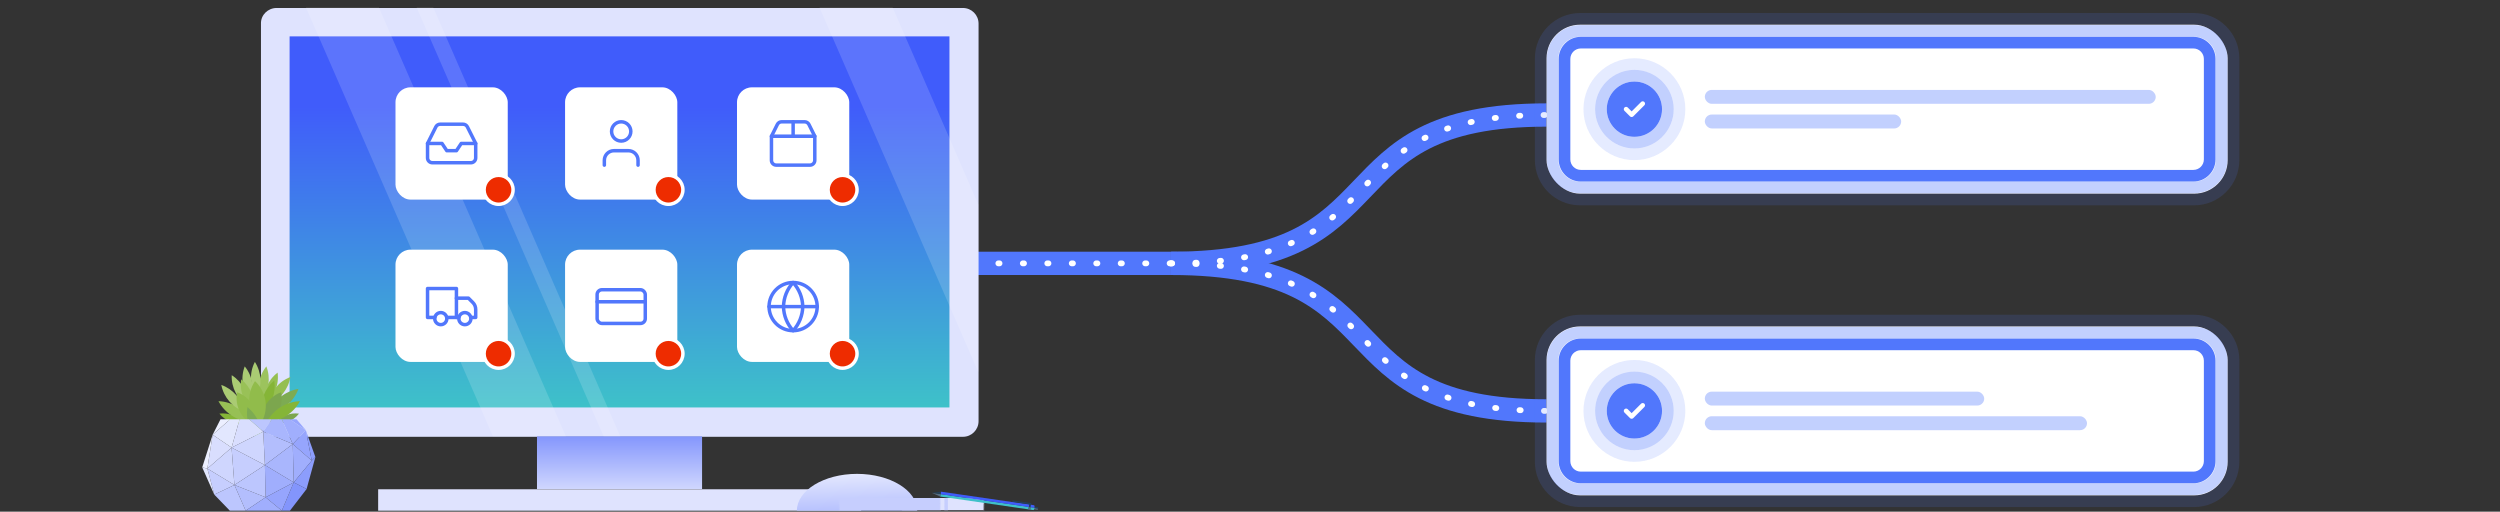 <?xml version="1.0" encoding="UTF-8"?><svg id="Layer_1" xmlns="http://www.w3.org/2000/svg" xmlns:xlink="http://www.w3.org/1999/xlink" viewBox="0 0 2145.55 439.1"><rect x="0" y="0" width="2145.55" height="439.1" fill="#333333" stroke="none"/><defs><style>.cls-1,.cls-2,.cls-3,.cls-4{fill:none;}.cls-1,.cls-2,.cls-4,.cls-5{stroke-linecap:round;stroke-linejoin:round;}.cls-1,.cls-3{stroke:#5177fc;}.cls-1,.cls-5{stroke-width:3px;}.cls-6{fill:url(#linear-gradient);}.cls-7{fill:#e2e7fe;}.cls-8,.cls-9{fill:#fff;}.cls-10{fill:#ecefff;}.cls-11{fill:#7dab52;}.cls-12{fill:#97c055;}.cls-13{fill:#7ca64e;}.cls-14{fill:#91bc4b;}.cls-15{fill:#a0aefd;}.cls-16{fill:#85b537;}.cls-17{fill:#9cc35d;}.cls-18{fill:#8c9dfc;}.cls-19{fill:#b3befd;}.cls-20{fill:#a9b6fd;}.cls-21{fill:#bcc6fe;}.cls-22{fill:#aacb73;}.cls-23{fill:#cfd6fe;}.cls-24{fill:#d9defe;}.cls-25{fill:#dfe3fe;}.cls-26{fill:#c6cefe;}.cls-27{fill:#23405b;}.cls-28{fill:#405cfb;}.cls-29{fill:#3ec1c9;}.cls-30{fill:#95bf51;}.cls-31{fill:#96a5fd;}.cls-32{fill:#99c157;}.cls-33{fill:#586e82;}.cls-34{fill:#8395fc;}.cls-35{fill:#5177fc;}.cls-9{isolation:isolate;opacity:.15;}.cls-2{stroke-width:4px;}.cls-2,.cls-4,.cls-5{stroke:#fff;}.cls-3{stroke-miterlimit:10;stroke-width:20px;}.cls-36{fill:url(#linear-gradient-3);}.cls-37{fill:url(#linear-gradient-2);}.cls-38{opacity:.15;}.cls-39{opacity:.35;}.cls-4{stroke-dasharray:0 0 1 20;stroke-width:5px;}.cls-5{fill:#ee2c00;}</style><linearGradient id="linear-gradient" x1="531.69" y1="696.17" x2="531.69" y2="581.43" gradientTransform="translate(0 -248)" gradientUnits="userSpaceOnUse"><stop offset="0" stop-color="#fff"/><stop offset="1" stop-color="#405cfb"/></linearGradient><linearGradient id="linear-gradient-2" x1="531.69" y1="596.71" x2="531.69" y2="339.09" gradientTransform="translate(0 -248)" gradientUnits="userSpaceOnUse"><stop offset="0" stop-color="#3ec1c9"/><stop offset="1" stop-color="#405cfb"/></linearGradient><linearGradient id="linear-gradient-3" x1="733.69" y1="601.57" x2="738.52" y2="735.82" gradientTransform="translate(0 -214.53)" xlink:href="#linear-gradient"/></defs><path class="cls-3" d="m1004.93,226.02c203.84,0,125.33-127.32,322.33-127.32"/><path class="cls-3" d="m1004.93,226.02c203.84,0,125.33,126.63,322.33,126.63"/><line class="cls-3" x1="772.8" y1="226.02" x2="1004.93" y2="226.02"/><path class="cls-4" d="m1004.93,226.02c203.84,0,125.33-127.32,322.33-127.32"/><path class="cls-4" d="m1004.93,226.02c203.84,0,125.33,126.63,322.33,126.63"/><line class="cls-4" x1="772.81" y1="226.02" x2="1004.93" y2="226.02"/><path class="cls-25" d="m237.39,6.85h589.01c7.43,0,13.42,5.99,13.42,13.42v341.18c0,7.43-5.99,13.42-13.42,13.42H237.39c-7.43,0-13.42-5.99-13.42-13.42V20.27c-.21-7.43,5.99-13.42,13.42-13.42Z"/><rect class="cls-6" x="460.85" y="374.47" width="141.68" height="45.23"/><rect class="cls-25" x="324.54" y="419.9" width="414.5" height="18.38"/><rect class="cls-37" x="248.54" y="31.22" width="566.3" height="318.46"/><polygon class="cls-9" points="325.16 6.43 262.58 6.43 423.05 374.47 485.63 374.47 325.16 6.43"/><polygon class="cls-9" points="371.84 6.43 357.58 6.43 518.06 374.47 532.31 374.47 371.84 6.43"/><polygon class="cls-9" points="766.09 6.43 703.31 6.43 839.62 319.32 839.62 175.58 766.09 6.43"/><path class="cls-36" d="m787.16,438.28c0-17.35-23.13-31.6-51.63-31.6s-51.63,14.25-51.63,31.6h103.26Z"/><path class="cls-30" d="m226.75,347.65c8.48-6.62,12.9-17.2,11.5-27.89-8.6,6.62-12.9,17.2-11.5,27.89Z"/><path class="cls-30" d="m230.24,347.07c9.99-3.95,17.2-12.9,18.94-23.47-10.11,3.83-17.31,12.78-18.94,23.47Z"/><path class="cls-11" d="m230.24,355.32c11.85-2.09,21.73-10.34,25.91-21.61-11.85,2.09-21.73,10.34-25.91,21.61Z"/><path class="cls-17" d="m224.08,344.28c6.74-8.48,8.37-19.75,4.53-29.86-6.74,8.37-8.48,19.75-4.53,29.86Z"/><path class="cls-16" d="m209.21,363.46c-5-6.27-12.9-9.53-20.91-8.48,5,6.27,12.9,9.53,20.91,8.48Z"/><path class="cls-12" d="m215.95,362.18c-5.58-10.57-16.38-17.43-28.47-17.89,5.69,10.57,16.5,17.31,28.47,17.89Z"/><path class="cls-22" d="m209.56,353.23c-1.98-10.57-9.53-19.29-19.64-22.89,2.09,10.57,9.53,19.29,19.64,22.89Z"/><path class="cls-22" d="m212.81,348.7c.46-10.81-4.88-20.91-13.94-26.72-.46,10.69,4.88,20.91,13.94,26.72Z"/><path class="cls-22" d="m214.79,344.17c3.83-10.11,2.09-21.38-4.76-29.74-3.83,10.11-1.98,21.38,4.76,29.74Z"/><path class="cls-32" d="m218.16,353.58c1.51-10.69-2.79-21.38-11.15-28-1.63,10.69,2.67,21.26,11.15,28Z"/><path class="cls-16" d="m224.78,354.86c8.25-6.86,12.32-17.66,10.57-28.23-8.25,6.86-12.32,17.54-10.57,28.23Z"/><path class="cls-22" d="m220.25,340.68c4.88-9.64,4.3-21.03-1.51-30.09-5,9.53-4.3,21.03,1.51,30.09Z"/><path class="cls-14" d="m220.02,365.9c2.44-12.55-4.53-24.86-16.5-29.28-2.44,12.55,4.53,24.98,16.5,29.28Z"/><path class="cls-13" d="m224.78,365.9c-2.44-12.55,4.53-24.86,16.5-29.28,2.56,12.55-4.53,24.98-16.5,29.28Z"/><path class="cls-14" d="m223.15,364.5c8.02-11.85,6.16-27.77-4.3-37.41-8.02,11.85-6.16,27.77,4.3,37.41Z"/><path class="cls-11" d="m224.43,380.88c1.86-11.85-2.79-23.94-12.08-31.49-1.86,11.97,2.79,23.94,12.08,31.49Z"/><path class="cls-13" d="m235.7,363.46c5-6.27,12.9-9.53,20.91-8.48-5,6.39-12.9,9.53-20.91,8.48Z"/><path class="cls-16" d="m228.96,362.18c5.58-10.57,16.38-17.43,28.47-17.89-5.69,10.57-16.5,17.31-28.47,17.89h0Z"/><polygon class="cls-24" points="225.94 370.43 213.86 359.85 205.61 359.85 198.75 384.14 225.94 370.43"/><polygon class="cls-31" points="267.54 395.29 262.42 369.15 251.27 381.12 267.54 395.29"/><polygon class="cls-24" points="198.75 384.14 182.49 373.1 177.96 402.15 198.75 384.14"/><polygon class="cls-19" points="251.27 381.12 225.94 370.43 227.34 399.13 251.27 381.12"/><polygon class="cls-15" points="227.92 426.78 252.08 414 227.34 399.13 227.92 426.78"/><polygon class="cls-26" points="198.75 384.14 201.19 416.21 227.34 399.13 198.75 384.14"/><polygon class="cls-26" points="177.96 402.15 183.88 424.46 201.19 416.21 177.96 402.15"/><polygon class="cls-19" points="201.19 416.21 210.84 438.28 227.92 426.78 201.19 416.21"/><polygon class="cls-10" points="189.23 359.85 182.49 373.1 197.47 359.85 189.23 359.85"/><polygon class="cls-31" points="254.52 359.85 248.71 359.85 262.42 369.15 254.52 359.85"/><polygon class="cls-15" points="262.42 369.15 248.71 359.85 241.86 359.85 251.27 381.12 262.42 369.15"/><polygon class="cls-21" points="233.26 359.85 213.86 359.85 225.94 370.43 233.26 359.85"/><polygon class="cls-20" points="251.27 381.12 241.86 359.85 233.26 359.85 225.94 370.43 251.27 381.12"/><polygon class="cls-18" points="267.54 395.29 270.67 392.27 262.42 369.15 267.54 395.29"/><polygon class="cls-15" points="252.08 414 267.54 395.29 251.27 381.12 252.08 414"/><polygon class="cls-20" points="227.34 399.13 252.08 414 251.27 381.12 227.34 399.13"/><polygon class="cls-18" points="252.08 414 263.12 419.69 270.67 392.27 267.54 395.29 252.08 414"/><polygon class="cls-34" points="241.86 438.28 248.83 438.28 263.12 419.69 252.08 414 241.86 438.28"/><polygon class="cls-31" points="227.92 426.78 241.86 438.28 252.08 414 227.92 426.78"/><polygon class="cls-23" points="225.94 370.43 198.75 384.14 227.34 399.13 225.94 370.43"/><polygon class="cls-7" points="205.61 359.85 197.47 359.85 182.49 373.1 198.75 384.14 205.61 359.85"/><polygon class="cls-10" points="182.49 373.1 173.54 401.1 177.96 402.15 182.49 373.1"/><polygon class="cls-7" points="173.54 401.1 183.88 424.46 177.96 402.15 173.54 401.1"/><polygon class="cls-21" points="183.88 424.46 197.24 438.28 210.84 438.28 201.19 416.21 183.88 424.46"/><polygon class="cls-23" points="177.96 402.15 201.19 416.21 198.75 384.14 177.96 402.15"/><polygon class="cls-21" points="201.19 416.21 227.92 426.78 227.34 399.13 201.19 416.21"/><polygon class="cls-15" points="210.84 438.28 241.86 438.28 227.92 426.78 210.84 438.28"/><polygon class="cls-25" points="843.58 427.87 845.09 427.41 773.75 427.41 775.14 427.87 773.75 428.34 775.14 428.8 773.75 429.27 775.14 429.73 773.75 430.2 775.14 430.66 773.75 431.13 773.75 431.13 773.75 431.13 775.14 431.59 773.75 432.17 773.75 432.17 773.75 432.17 775.14 432.64 773.75 433.1 773.75 433.1 773.75 433.1 775.14 433.57 773.75 434.03 773.75 434.03 773.75 434.03 775.14 434.5 773.75 434.96 773.75 434.96 773.75 434.96 773.75 434.96 775.14 435.43 773.75 435.89 775.14 436.36 773.75 436.82 775.14 437.4 773.75 437.87 845.09 437.87 843.58 437.4 845.09 436.82 843.58 436.36 845.09 435.89 843.58 435.43 844.97 434.96 845.09 434.96 845.09 434.96 845.09 434.96 843.58 434.5 845.09 434.03 845.09 434.03 845.09 434.03 843.58 433.57 845.09 433.1 845.09 433.1 845.09 433.1 843.58 432.64 845.09 432.17 845.09 432.17 845.09 432.17 843.58 431.59 845.09 431.13 845.09 431.13 845.09 431.13 843.58 430.66 845.09 430.2 843.58 429.73 845.09 429.27 843.58 428.8 845.09 428.34 843.58 427.87"/><polygon class="cls-26" points="813.37 427.87 813.6 427.41 810.35 427.41 810.7 427.87 810.35 428.34 810.7 428.8 810.35 429.27 810.7 429.73 810.35 430.2 810.7 430.66 810.35 431.13 810.35 431.13 810.35 431.13 810.7 431.59 810.35 432.17 810.35 432.17 810.35 432.17 810.7 432.64 810.35 433.1 810.35 433.1 810.35 433.1 810.7 433.57 810.35 434.03 810.35 434.03 810.35 434.03 810.58 434.5 810.35 434.96 810.35 434.96 810.35 434.96 810.35 434.96 810.7 435.43 810.35 435.89 810.7 436.36 810.35 436.82 810.7 437.4 810.35 437.87 813.6 437.87 813.37 437.4 813.6 436.82 813.37 436.36 813.6 435.89 813.37 435.43 813.6 434.96 813.6 434.96 813.6 434.96 813.6 434.96 813.37 434.5 813.6 434.03 813.6 434.03 813.6 434.03 813.37 433.57 813.6 433.1 813.6 433.1 813.6 433.1 813.37 432.64 813.6 432.17 813.6 432.17 813.6 432.17 813.37 431.59 813.6 431.13 813.6 431.13 813.6 431.13 813.37 430.66 813.6 430.2 813.37 429.73 813.6 429.27 813.37 428.8 813.6 428.34 813.37 427.87"/><polygon class="cls-26" points="806.28 427.87 807.68 427.41 719.61 427.41 721.12 427.87 719.61 428.34 721.12 428.8 719.61 429.27 721.12 429.73 719.61 430.2 721.12 430.66 719.61 431.13 719.61 431.13 719.61 431.13 721.12 431.59 719.61 432.17 719.61 432.17 719.61 432.17 721.12 432.64 719.61 433.1 719.61 433.1 719.61 433.1 721.12 433.57 719.61 434.03 719.61 434.03 719.61 434.03 721.12 434.5 719.61 434.96 719.61 434.96 719.61 434.96 719.72 434.96 721.12 435.43 719.61 435.89 721.12 436.36 719.61 436.82 721.12 437.4 719.61 437.87 807.68 437.87 806.28 437.4 807.68 436.82 806.28 436.36 807.68 435.89 806.28 435.43 807.68 434.96 807.68 434.96 807.68 434.96 807.68 434.96 806.28 434.5 807.68 434.03 807.68 434.03 807.68 434.03 806.28 433.57 807.68 433.1 807.68 433.1 807.68 433.1 806.28 432.64 807.68 432.17 807.68 432.17 807.68 432.17 806.28 431.59 807.68 431.13 807.68 431.13 807.68 431.13 806.28 430.66 807.68 430.2 806.28 429.73 807.68 429.27 806.28 428.8 807.68 428.34 806.28 427.87"/><path class="cls-33" d="m846.02,431.01l.12-1.16,44.73,6.51-.12.7c0,.23-.23.46-.46.46l-44.27-6.51Z"/><path class="cls-27" d="m846.37,428.69l44.27,6.51c.23.12.35.35.35.58l-.12.7-44.73-6.51.23-1.28Z"/><path class="cls-29" d="m806.86,426.13l.35-2.09,80.52,11.74-.12,1.16c-.12.46-.46.81-.81.81l-79.94-11.62Z"/><path class="cls-28" d="m807.44,421.95l79.82,11.62c.46.12.7.58.58,1.05l-.12,1.16-80.52-11.62.23-2.21Z"/><polygon class="cls-33" points="799.78 422.99 807.1 424.04 806.86 426.13 799.78 422.99"/><polygon class="cls-27" points="799.78 422.99 807.44 421.95 807.1 424.04 799.78 422.99"/><rect class="cls-27" x="880.91" y="433.77" width="5.69" height="1.51" transform="translate(326.09 1246.22) rotate(-81.69)"/><rect class="cls-27" x="876.22" y="423.1" width="1.16" height="16.15" transform="translate(323.45 1236.47) rotate(-81.69)"/><rect class="cls-33" x="882.4" y="435.59" width="2.09" height="1.51" transform="translate(324.02 1247.47) rotate(-81.69)"/><rect class="cls-8" x="1327.26" y="21.18" width="584.58" height="145.03" rx="28.8" ry="28.8"/><g class="cls-38"><path class="cls-35" d="m1883.04,21.18c15.91,0,28.8,12.89,28.8,28.8v87.43c0,15.91-12.89,28.8-28.8,28.8h-526.98c-15.91,0-28.8-12.89-28.8-28.8V49.98c0-15.91,12.89-28.8,28.8-28.8h526.98m0-10h-526.98c-21.39,0-38.8,17.41-38.8,38.8v87.43c0,21.39,17.41,38.8,38.8,38.8h526.98c21.39,0,38.8-17.41,38.8-38.8V49.98c0-21.39-17.41-38.8-38.8-38.8h0Z"/></g><rect class="cls-8" x="1337.43" y="31.5" width="564.24" height="124.4" rx="18.72" ry="18.72"/><g class="cls-39"><path class="cls-35" d="m1882.95,31.5c10.34,0,18.72,8.38,18.72,18.72v86.96c0,10.34-8.38,18.72-18.72,18.72h-526.8c-10.34,0-18.72-8.38-18.72-18.72V50.22c0-10.34,8.38-18.72,18.72-18.72h526.8m0-10h-526.8c-15.84,0-28.72,12.88-28.72,28.72v86.96c0,15.84,12.88,28.72,28.72,28.72h526.8c15.84,0,28.72-12.88,28.72-28.72V50.22c0-15.84-12.88-28.72-28.72-28.72h0Z"/></g><rect class="cls-8" x="1342.7" y="36.59" width="553.71" height="114.22" rx="14" ry="14"/><path class="cls-35" d="m1882.4,41.59c4.97,0,9,4.03,9,9v86.22c0,4.97-4.03,9-9,9h-525.71c-4.97,0-9-4.03-9-9V50.59c0-4.97,4.03-9,9-9h525.71m0-10h-525.71c-10.48,0-19,8.52-19,19v86.22c0,10.48,8.52,19,19,19h525.71c10.48,0,19-8.52,19-19V50.59c0-10.48-8.52-19-19-19h0Z"/><rect class="cls-8" x="1327.26" y="280.13" width="584.58" height="145.03" rx="28.8" ry="28.8"/><g class="cls-38"><path class="cls-35" d="m1883.04,280.13c15.91,0,28.8,12.89,28.8,28.8v87.43c0,15.91-12.89,28.8-28.8,28.8h-526.98c-15.91,0-28.8-12.89-28.8-28.8v-87.43c0-15.91,12.89-28.8,28.8-28.8h526.98m0-10h-526.98c-21.39,0-38.8,17.41-38.8,38.8v87.43c0,21.39,17.41,38.8,38.8,38.8h526.98c21.39,0,38.8-17.41,38.8-38.8v-87.43c0-21.39-17.41-38.8-38.8-38.8h0Z"/></g><rect class="cls-8" x="1337.43" y="290.44" width="564.24" height="124.4" rx="18.72" ry="18.72"/><g class="cls-39"><path class="cls-35" d="m1882.95,290.44c10.34,0,18.72,8.38,18.72,18.72v86.96c0,10.34-8.38,18.72-18.72,18.72h-526.8c-10.34,0-18.72-8.38-18.72-18.72v-86.96c0-10.34,8.38-18.72,18.72-18.72h526.8m0-10h-526.8c-15.84,0-28.72,12.88-28.72,28.72v86.96c0,15.84,12.88,28.72,28.72,28.72h526.8c15.84,0,28.72-12.88,28.72-28.72v-86.96c0-15.84-12.88-28.72-28.72-28.72h0Z"/></g><rect class="cls-8" x="1342.7" y="295.54" width="553.71" height="114.22" rx="14" ry="14"/><path class="cls-35" d="m1882.4,300.54c4.97,0,9,4.03,9,9v86.22c0,4.97-4.03,9-9,9h-525.71c-4.97,0-9-4.03-9-9v-86.22c0-4.97,4.03-9,9-9h525.71m0-10h-525.71c-10.48,0-19,8.52-19,19v86.22c0,10.48,8.52,19,19,19h525.71c10.48,0,19-8.52,19-19v-86.22c0-10.48-8.52-19-19-19h0Z"/><g class="cls-38"><path class="cls-8" d="m1402.68,132.41c-21.35,0-38.71-17.37-38.71-38.71s17.37-38.71,38.71-38.71,38.71,17.37,38.71,38.71-17.37,38.71-38.71,38.71Z"/><path class="cls-35" d="m1402.68,59.99c18.62,0,33.71,15.09,33.71,33.71s-15.09,33.71-33.71,33.71-33.71-15.09-33.71-33.71,15.09-33.71,33.71-33.71m0-10c-24.1,0-43.71,19.61-43.71,43.71s19.61,43.71,43.71,43.71,43.71-19.61,43.71-43.71-19.61-43.71-43.71-43.71h0Z"/></g><g class="cls-39"><path class="cls-8" d="m1402.68,122.42c-15.84,0-28.72-12.89-28.72-28.72s12.89-28.72,28.72-28.72,28.72,12.89,28.72,28.72-12.89,28.72-28.72,28.72Z"/><path class="cls-35" d="m1402.68,69.97c13.1,0,23.72,10.62,23.72,23.72s-10.62,23.72-23.72,23.72-23.72-10.62-23.72-23.72,10.62-23.72,23.72-23.72m0-10c-18.6,0-33.72,15.13-33.72,33.72s15.13,33.72,33.72,33.72,33.72-15.13,33.72-33.72-15.13-33.72-33.72-33.72h0Z"/></g><circle class="cls-35" cx="1402.68" cy="93.7" r="23.72"/><path class="cls-2" d="m1395.57,93.7l4.74,4.74,9.49-9.49"/><g class="cls-38"><path class="cls-8" d="m1402.68,391.36c-21.35,0-38.71-17.37-38.71-38.71s17.37-38.71,38.71-38.71,38.71,17.37,38.71,38.71-17.37,38.71-38.71,38.71Z"/><path class="cls-35" d="m1402.68,318.93c18.62,0,33.71,15.09,33.71,33.71s-15.09,33.71-33.71,33.71-33.71-15.09-33.71-33.71,15.09-33.71,33.71-33.71m0-10c-24.1,0-43.71,19.61-43.71,43.71s19.61,43.71,43.71,43.71,43.71-19.61,43.71-43.71-19.61-43.71-43.71-43.71h0Z"/></g><g class="cls-39"><path class="cls-8" d="m1402.68,381.37c-15.84,0-28.72-12.89-28.72-28.72s12.89-28.72,28.72-28.72,28.72,12.89,28.72,28.72-12.89,28.72-28.72,28.72Z"/><path class="cls-35" d="m1402.68,328.92c13.1,0,23.72,10.62,23.72,23.72s-10.62,23.72-23.72,23.72-23.72-10.62-23.72-23.72,10.62-23.72,23.72-23.72m0-10c-18.6,0-33.72,15.13-33.72,33.72s15.13,33.72,33.72,33.72,33.72-15.13,33.72-33.72-15.13-33.72-33.72-33.72h0Z"/></g><circle class="cls-35" cx="1402.68" cy="352.65" r="23.72"/><path class="cls-2" d="m1395.57,352.65l4.74,4.74,9.49-9.49"/><g class="cls-39"><rect class="cls-35" x="1463.11" y="77.16" width="386.98" height="11.95" rx="5.98" ry="5.98"/></g><g class="cls-39"><rect class="cls-35" x="1463.11" y="98.29" width="168.51" height="11.95" rx="5.98" ry="5.98"/></g><g class="cls-39"><rect class="cls-35" x="1463.11" y="336.11" width="239.78" height="11.95" rx="5.98" ry="5.98"/></g><g class="cls-39"><rect class="cls-35" x="1463.11" y="357.23" width="328" height="11.95" rx="5.98" ry="5.98"/></g><rect class="cls-8" x="339.42" y="74.95" width="96.34" height="96.34" rx="12.84" ry="12.84"/><rect class="cls-8" x="484.95" y="74.95" width="96.34" height="96.34" rx="12.84" ry="12.84"/><rect class="cls-8" x="632.51" y="74.95" width="96.34" height="96.34" rx="12.84" ry="12.84"/><rect class="cls-8" x="339.42" y="214.26" width="96.34" height="96.34" rx="12.84" ry="12.84"/><rect class="cls-8" x="484.95" y="214.26" width="96.34" height="96.34" rx="12.84" ry="12.84"/><rect class="cls-8" x="632.51" y="214.26" width="96.34" height="96.34" rx="12.84" ry="12.84"/><polyline class="cls-1" points="408.25 123.12 395.85 123.12 391.72 129.32 383.46 129.32 379.33 123.12 366.93 123.12"/><path class="cls-1" d="m374.06,108.89l-7.13,14.24v12.4c0,2.28,1.85,4.13,4.13,4.13h33.06c2.28,0,4.13-1.85,4.13-4.13v-12.4l-7.13-14.24c-.7-1.4-2.13-2.29-3.7-2.29h-19.67c-1.57,0-3,.89-3.7,2.29Z"/><path class="cls-1" d="m662.08,116.92h37.19v20.66c0,2.28-1.85,4.13-4.13,4.13h-28.93c-2.28,0-4.13-1.85-4.13-4.13v-20.66Z"/><path class="cls-1" d="m662.08,116.92l5.06-10.12c.7-1.4,2.13-2.28,3.7-2.27h19.67c1.57-.01,3.01.87,3.72,2.27l5.04,10.12"/><path class="cls-1" d="m680.68,104.53v12.4"/><path class="cls-1" d="m547.58,141.72v-4.13c0-4.56-3.7-8.26-8.26-8.26h-12.4c-4.56,0-8.26,3.7-8.26,8.26v4.13"/><circle class="cls-1" cx="533.12" cy="112.79" r="8.26"/><path class="cls-1" d="m383.46,272.42h8.26v-24.79h-24.79v24.79h6.2"/><path class="cls-1" d="m404.12,272.42h4.13v-6.9c0-2.19-.87-4.3-2.42-5.85l-3.78-3.78h-10.33"/><path class="cls-1" d="m391.72,272.42h2.07"/><circle class="cls-1" cx="378.29" cy="273.45" r="5.17"/><circle class="cls-1" cx="398.95" cy="273.45" r="5.17"/><rect class="cls-1" x="512.46" y="248.66" width="41.32" height="28.92" rx="4.13" ry="4.13"/><line class="cls-1" x1="512.46" y1="258.99" x2="553.78" y2="258.99"/><circle class="cls-1" cx="680.68" cy="263.12" r="20.66"/><line class="cls-1" x1="660.02" y1="263.12" x2="701.34" y2="263.12"/><path class="cls-1" d="m680.68,242.46c5.17,5.66,8.1,13,8.26,20.66-.16,7.66-3.1,15-8.26,20.66-5.17-5.66-8.1-13-8.26-20.66.16-7.66,3.1-15,8.26-20.66Z"/><circle class="cls-5" cx="573.64" cy="303.54" r="12.44"/><circle class="cls-5" cx="723.08" cy="303.54" r="12.44"/><circle class="cls-5" cx="427.88" cy="303.54" r="12.44"/><circle class="cls-5" cx="573.64" cy="162.88" r="12.44"/><circle class="cls-5" cx="723.08" cy="162.88" r="12.44"/><circle class="cls-5" cx="427.88" cy="162.88" r="12.44"/></svg>